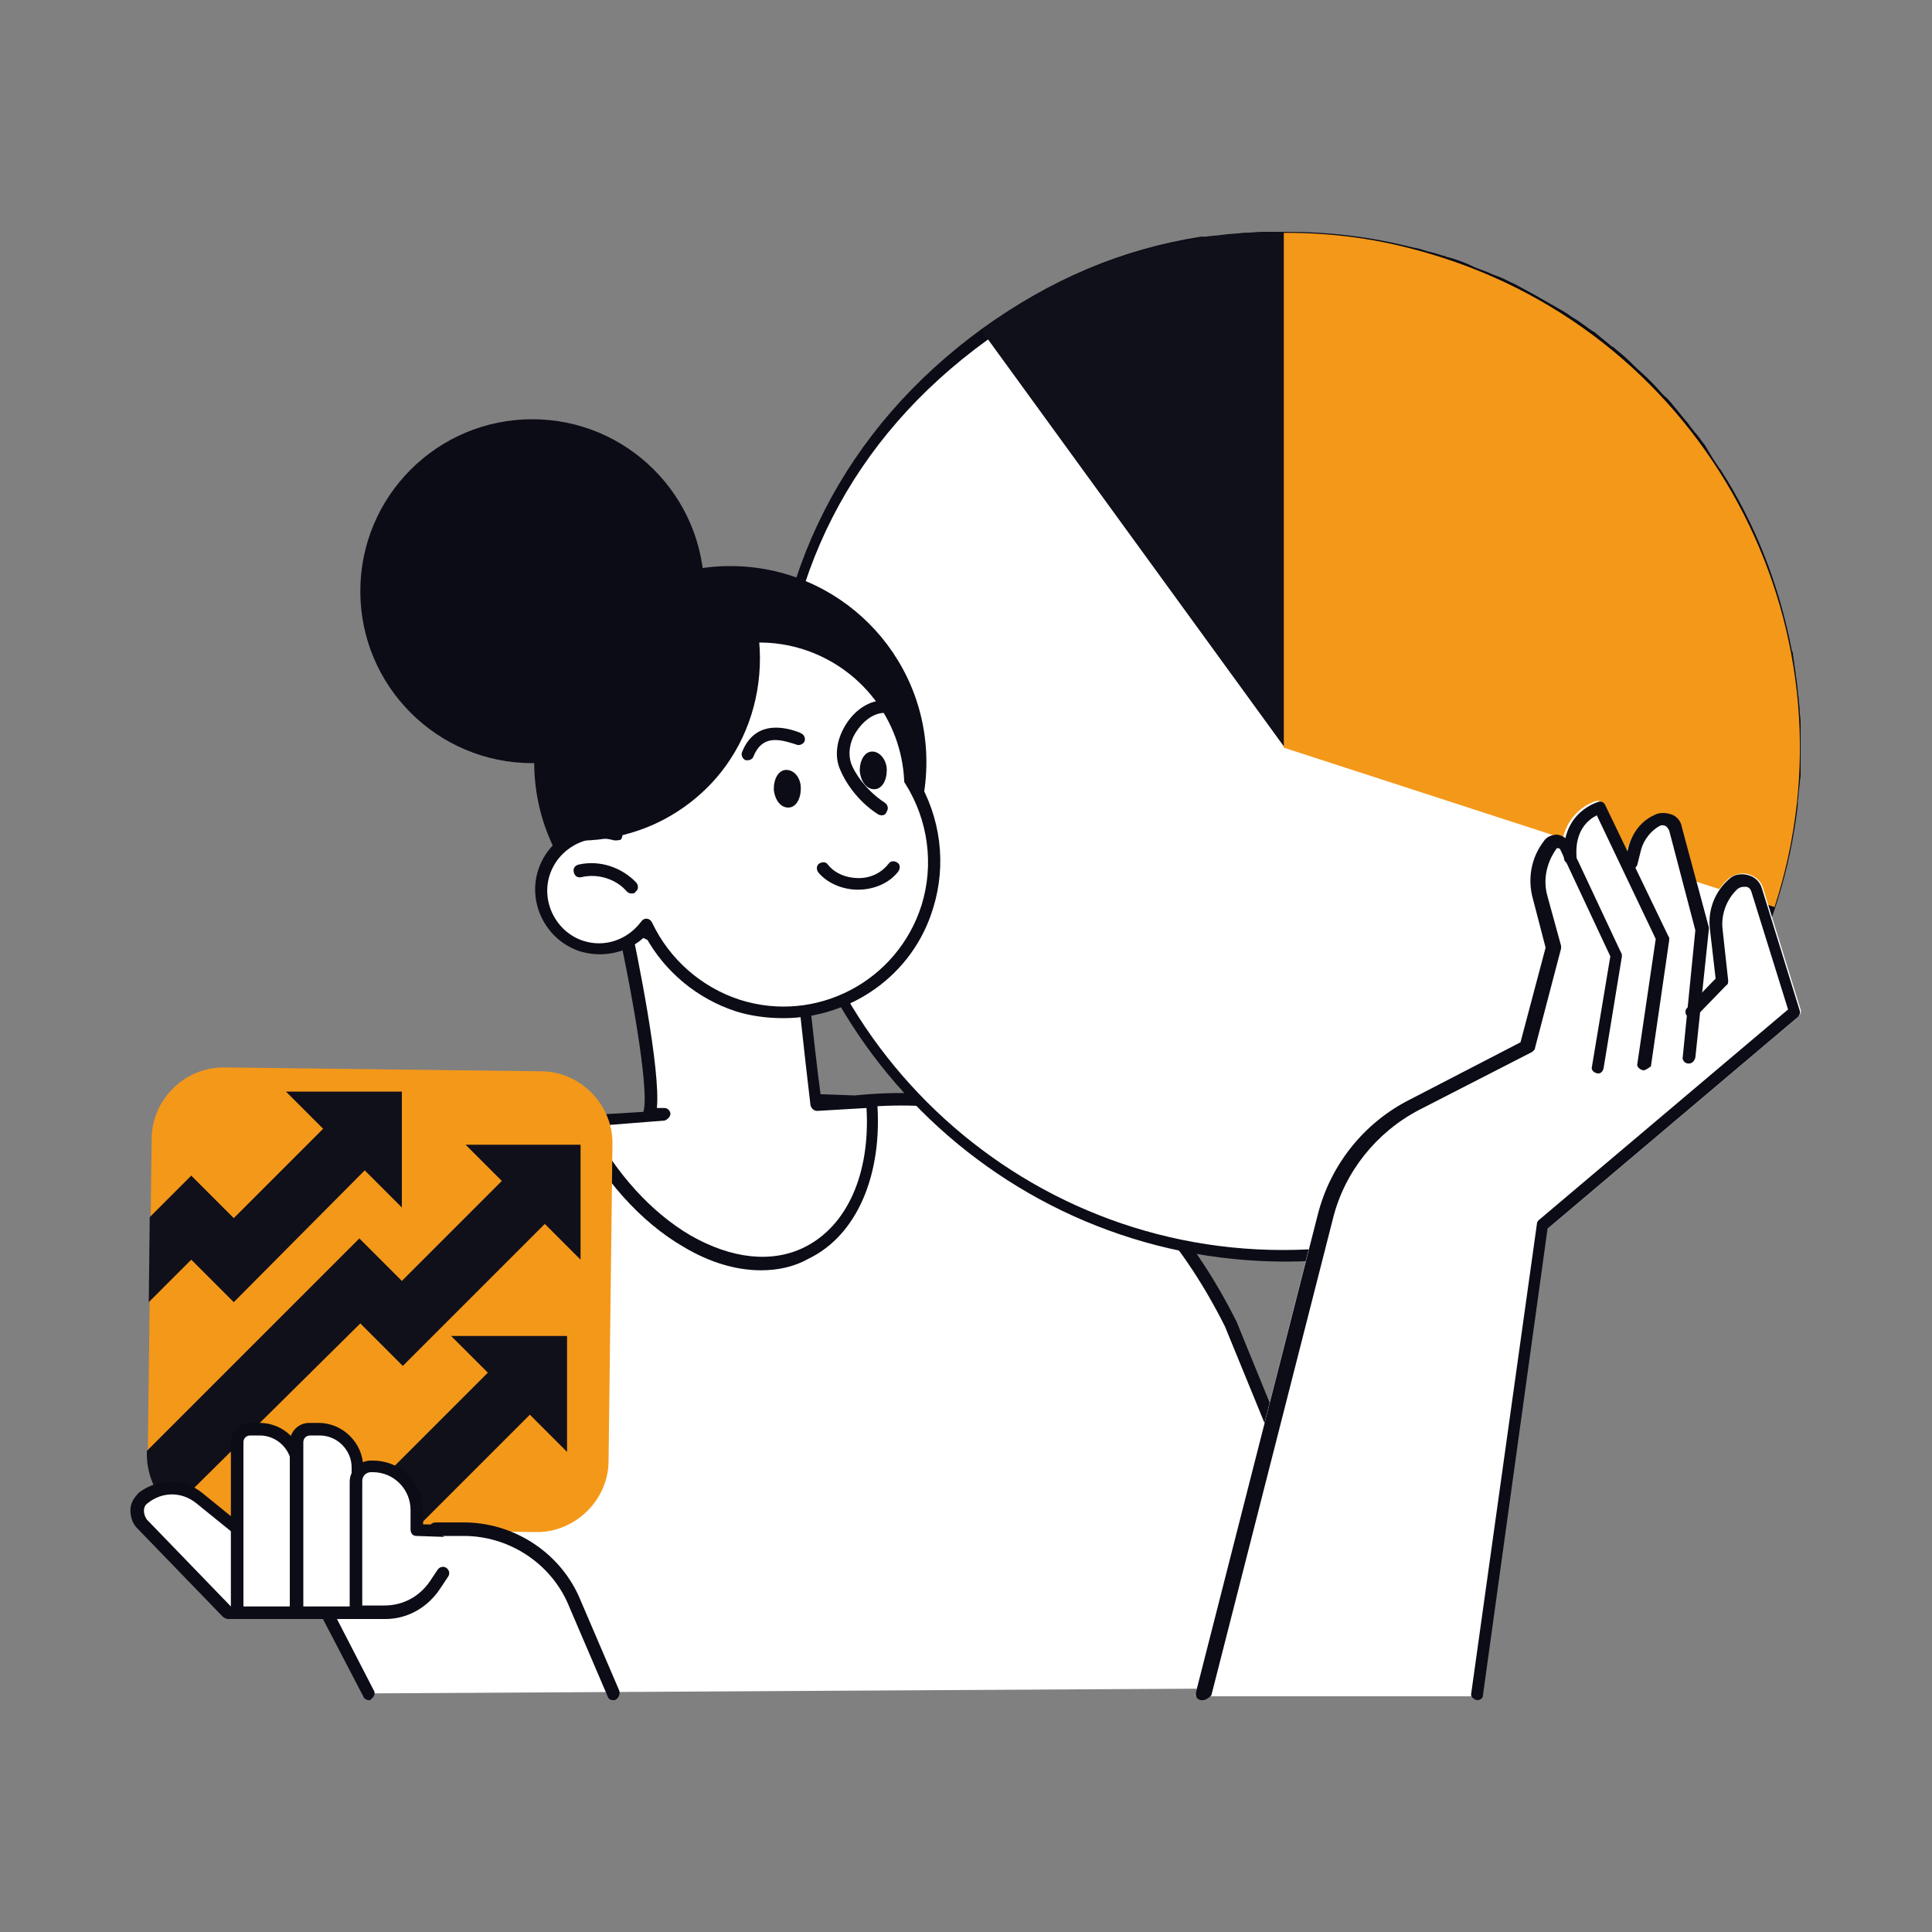 <?xml version="1.0" encoding="utf-8"?>
<!-- Generator: Adobe Illustrator 27.4.0, SVG Export Plug-In . SVG Version: 6.00 Build 0)  -->
<svg version="1.1" id="Ebene_1" xmlns="http://www.w3.org/2000/svg" xmlns:xlink="http://www.w3.org/1999/xlink" x="0px" y="0px"
	 viewBox="0 0 200 200" style="enable-background:new 0 0 200 200;" xml:space="preserve">
<rect x="0" y="0" width="200" height="200" fill="#808080" stroke="none"/>
<style type="text/css">
	.st0{fill:#FFFFFF;}
	.st1{fill:#0C0C17;}
	.st2{fill:#10101A;}
	.st3{fill:#F49819;}
</style>
<g id="_x3C_Layer_x3E_">
	<g>
		<g>
			<path class="st0" d="M38.2,175.3l-18.5-35.5l60.4-26l8.4,0.3c18-1.8,30.8,6.9,38.9,23l15.4,37.6L38.2,175.3z"/>
			<path class="st1" d="M38.2,176c-0.2,0-0.5-0.1-0.6-0.4l-18.5-35.5c-0.1-0.2-0.1-0.4,0-0.5c0.1-0.2,0.2-0.3,0.4-0.4l60.4-26
				c0.1,0,0.2-0.1,0.3-0.1l8.3,0.3c17.5-1.8,30.8,6.1,39.5,23.4l15.4,37.7c0.1,0.3,0,0.7-0.4,0.8c-0.3,0.1-0.7,0-0.8-0.4l-15.4-37.6
				c-8.4-16.7-21.3-24.4-38.2-22.6c0,0-0.1,0-0.1,0l-8.2-0.3l-59.6,25.7L38.7,175c0.2,0.3,0,0.7-0.3,0.9C38.4,176,38.3,176,38.2,176
				z"/>
		</g>
		<g>
			<g>
				<path class="st0" d="M133,130.1c-29.1,0-52.7-23.7-52.7-52.7c0-17.6,7.5-32.3,21.7-42.6c7-5.1,14.3-8.2,22.3-9.4
					c0,0,0.1,0,0.1,0l0.4-0.1c0.6-0.1,1.2-0.2,1.8-0.2c0.7-0.1,1.4-0.1,2.1-0.2c0,0,0.1,0,0.1,0c0.7,0,1.3-0.1,2-0.1
					c0.7,0,1.4,0,2.2,0c4.7,0,8.8,0.5,13,1.6c0.1,0,0.5,0.1,0.5,0.1c0.4,0.1,0.9,0.2,1.3,0.4c0.4,0.1,0.9,0.3,1.3,0.4
					c0,0,0.3,0.1,0.3,0.1c0.8,0.3,1.5,0.5,2.2,0.8l0.4,0.2c0.7,0.3,1.3,0.5,1.9,0.8c0.2,0.1,0.7,0.3,0.7,0.3c0.5,0.2,1,0.5,1.5,0.7
					c0.4,0.2,0.7,0.4,1.1,0.6c0.4,0.2,0.7,0.4,1.1,0.6c0.5,0.3,0.9,0.5,1.4,0.8l0.1,0.1c0.2,0.1,0.4,0.3,0.7,0.4
					c0.5,0.3,1.1,0.7,1.6,1l0.5,0.3c0.6,0.4,1.1,0.8,1.7,1.2l0.3,0.2c0.6,0.4,1.1,0.9,1.7,1.3l0.3,0.2c0.6,0.5,1.1,0.9,1.6,1.4
					l0.3,0.3c0.5,0.5,1,0.9,1.5,1.4c0.2,0.1,0.3,0.3,0.5,0.5c0.4,0.4,0.8,0.8,1.2,1.3c0.2,0.2,0.4,0.5,0.6,0.7
					c0.3,0.4,0.6,0.7,0.9,1.1c0.3,0.3,0.6,0.7,0.9,1c0.2,0.3,0.4,0.5,0.6,0.8c0.4,0.5,0.7,0.9,1.1,1.4l0.3,0.5
					c0.4,0.6,0.8,1.2,1.2,1.8l0.1,0.1c3.6,5.7,6.1,12,7.3,18.6l0.1,0.3c0.1,0.7,0.2,1.4,0.3,2.1c0,0.2,0,0.4,0.1,0.6l0,0.2
					c0.1,0.6,0.1,1.1,0.2,1.7c0,0.3,0.1,0.7,0.1,1l0,0.3c0,0.4,0.1,0.8,0.1,1.2c0,0.5,0,1,0,1.5c0,0.1,0,0.2,0,0.4
					c0,0.1,0,0.3,0,0.5l0,0.3c0,0.5,0,0.9,0,1.4l0,0.4c0,0.3,0,0.6,0,1c0,0.2,0,0.5-0.1,0.7l0,0.3c0,0.6-0.1,1.2-0.1,1.7l0,0.3
					C182.2,110,159.7,130.1,133,130.1z"/>
				<path class="st1" d="M132.9,25.3C133,25.3,133,25.3,132.9,25.3c4.7,0,8.6,0.5,12.8,1.6c0.1,0,0.2,0.1,0.3,0.1l0.2,0.1
					c0.4,0.1,0.9,0.2,1.3,0.4c0.4,0.1,0.9,0.3,1.3,0.4l0.1,0l0.1,0c0,0,0.1,0,0.1,0c0.8,0.3,1.5,0.5,2.2,0.8c0.1,0,0.2,0.1,0.2,0.1
					l0.2,0.1c0.7,0.3,1.3,0.5,1.9,0.8c0.2,0.1,0.3,0.1,0.5,0.2l0.2,0.1c0.4,0.2,1,0.4,1.5,0.7c0.4,0.2,0.7,0.4,1.1,0.5
					c0.4,0.2,0.7,0.4,1.1,0.6c0.4,0.2,0.8,0.5,1.4,0.8l0.1,0c0.2,0.1,0.4,0.3,0.7,0.4c0.5,0.3,1,0.6,1.6,1l0.1,0
					c0.1,0.1,0.3,0.2,0.4,0.3c0.5,0.4,1.1,0.8,1.7,1.2c0.1,0.1,0.2,0.2,0.3,0.2c0.6,0.4,1.1,0.9,1.7,1.3l0.3,0.2
					c0.5,0.5,1.1,0.9,1.6,1.4c0.1,0.1,0.2,0.2,0.3,0.3c0.5,0.5,1,0.9,1.4,1.4c0.1,0.1,0.3,0.3,0.4,0.4c0.4,0.4,0.8,0.9,1.2,1.3
					c0.2,0.2,0.4,0.5,0.6,0.7c0.3,0.4,0.6,0.7,0.9,1.1c0.3,0.3,0.6,0.7,0.8,1c0.2,0.3,0.4,0.5,0.6,0.8c0.3,0.4,0.7,0.9,1,1.4
					l0.1,0.1c0.1,0.1,0.2,0.2,0.3,0.4c0.4,0.6,0.8,1.2,1.2,1.8l0,0.1l0,0.1c3.6,5.6,6,11.8,7.2,18.4l0,0.2l0,0.1
					c0.1,0.7,0.2,1.4,0.3,2c0,0.2,0,0.4,0.1,0.5l0,0.2c0.1,0.5,0.1,1.1,0.2,1.6c0,0.3,0.1,0.7,0.1,1l0,0.2l0,0.2
					c0,0.4,0.1,0.8,0.1,1.1c0,0.5,0,1,0,1.5c0,0.1,0,0.3,0,0.4c0,0.1,0,0.3,0,0.4c0,0,0,0.1,0,0.1c0,0.1,0,0.1,0,0.2
					c0,0.4,0,0.9,0,1.3l0,0.1l0,0.3c0,0.3,0,0.6,0,1c0,0.2,0,0.5-0.1,0.7l0,0.3c0,0.6-0.1,1.2-0.1,1.7c0,0.1,0,0.1,0,0.2l0,0.2
					c-3,26.2-25.3,46-51.7,46c-28.7,0-52.1-23.4-52.1-52.1c0-17.3,7.4-31.9,21.5-42.1c6.9-5,14.1-8.1,22.1-9.3c0,0,0.1,0,0.1,0
					c0,0,0.1,0,0.1,0l0.1,0l0.2,0c0.7-0.1,1.3-0.2,1.8-0.2c0,0,0,0,0.1,0c0.7-0.1,1.4-0.1,2-0.2h0l0.1,0c0.7-0.1,1.4-0.1,2-0.1
					C131.5,25.3,132.2,25.3,132.9,25.3L132.9,25.3z M133,24C133,24,133,24,133,24C133,24,133,24,133,24L133,24c-0.7,0-1.5,0-2.2,0
					c-0.7,0-1.3,0.1-2,0.1c0,0-0.1,0-0.1,0c-0.7,0.1-1.4,0.1-2.1,0.2c0,0,0,0,0,0c-0.6,0.1-1.2,0.1-1.8,0.2c-0.1,0-0.2,0-0.3,0
					c-0.1,0-0.1,0-0.2,0v0c-8.2,1.3-15.5,4.4-22.6,9.5c-14.3,10.4-22,25.5-22,43.2c0,29.5,23.9,53.4,53.4,53.4
					c27.4,0,49.9-20.6,53-47.2c0-0.1,0-0.2,0-0.4c0.1-0.6,0.1-1.2,0.2-1.8c0-0.3,0.1-0.7,0.1-1c0-0.4,0-0.8,0-1.3c0-0.5,0-1,0-1.5
					c0-0.1,0-0.2,0-0.3c0-0.3,0-0.6,0-0.8c0-0.5,0-1,0-1.5c0-0.4-0.1-0.9-0.1-1.3c0-0.4-0.1-0.8-0.1-1.2c-0.1-0.6-0.1-1.1-0.2-1.7
					c0-0.3-0.1-0.5-0.1-0.8c-0.1-0.7-0.2-1.4-0.3-2.1c0-0.1,0-0.2-0.1-0.3c-1.3-6.8-3.8-13.2-7.4-18.8c0,0-0.1-0.1-0.1-0.1
					c-0.4-0.6-0.8-1.2-1.2-1.9c-0.1-0.2-0.2-0.3-0.3-0.5c-0.4-0.5-0.7-1-1.1-1.4c-0.2-0.3-0.4-0.5-0.6-0.8c-0.3-0.4-0.6-0.7-0.9-1.1
					c-0.3-0.4-0.6-0.7-0.9-1.1c-0.2-0.2-0.4-0.5-0.7-0.7c-0.4-0.4-0.8-0.9-1.2-1.3c-0.2-0.2-0.3-0.3-0.5-0.5c-0.5-0.5-1-0.9-1.5-1.4
					c-0.1-0.1-0.2-0.2-0.3-0.3c-0.5-0.5-1.1-1-1.6-1.4c-0.1-0.1-0.2-0.2-0.3-0.2c-0.6-0.5-1.1-0.9-1.7-1.4c-0.1-0.1-0.2-0.2-0.3-0.2
					c-0.6-0.4-1.1-0.8-1.7-1.2c-0.2-0.1-0.3-0.2-0.5-0.3c-0.5-0.4-1.1-0.7-1.6-1c-0.2-0.1-0.5-0.3-0.7-0.4c-0.5-0.3-0.9-0.5-1.4-0.8
					c-0.4-0.2-0.7-0.4-1.1-0.6c-0.4-0.2-0.7-0.4-1.1-0.6c-0.5-0.2-1-0.5-1.5-0.7c-0.3-0.1-0.5-0.2-0.8-0.3c-0.6-0.3-1.3-0.5-2-0.8
					c-0.1-0.1-0.3-0.1-0.4-0.2c-0.7-0.3-1.5-0.6-2.3-0.8c-0.1,0-0.1,0-0.2-0.1c0,0-0.1,0-0.1,0c-0.4-0.1-0.9-0.3-1.4-0.4
					s-0.9-0.3-1.4-0.4c-0.2,0-0.4-0.1-0.5-0.1C141.8,24.5,137.7,24,133,24C133,24,133,24,133,24L133,24z"/>
			</g>
			<g>
				<g>
					<g>
						<g>
							<path class="st2" d="M133,77.4l-31.4-43.2C111.1,27.3,121.2,24,133,24V77.4z"/>
						</g>
					</g>
					<g>
						<g>
							<path class="st2" d="M133,77.4l-8.7-52.7c2.8-0.4,5.7-0.6,8.7-0.6V77.4z"/>
						</g>
					</g>
				</g>
				<g>
					<g>
						<g>
							<path class="st3" d="M132.9,77.4l50.8,16.5c9.1-28-6.2-58.1-34.3-67.2c-5.6-1.8-10.6-2.6-16.5-2.6V77.4z"/>
						</g>
					</g>
				</g>
			</g>
		</g>
		<path class="st0" d="M186.4,104.5l-3.9-12.6c-0.2-0.7-0.8-1.2-1.5-1.4c-0.7-0.2-1.4,0-2,0.4c-1.5,1.3-2.2,3.2-2,5.1l0.6,5.2
			l-1.4,1.5l0.7-6.4c0-0.1,0-0.2,0-0.2l-2.8-10.4c-0.2-0.6-0.6-1.1-1.2-1.3c-0.6-0.2-1.2-0.2-1.8,0.1c-1.3,0.7-2.2,1.9-2.6,3.3
			l-0.1,0.3l-2.3-4.8c-0.1-0.3-0.5-0.4-0.8-0.4c-1.1,0.3-2.9,1.4-3.5,3.8c-0.2-0.1-0.4-0.2-0.6-0.2c-0.6-0.1-1.1,0.2-1.5,0.7
			c-1.3,1.8-1.7,4-1.1,6.1l1.3,5l-2.6,9.8l-11.4,5.9c-4.8,2.5-8.3,6.9-9.6,12.1l-12.6,49.5c-0.1,0.2,0-0.2,0.1,0
			c0.1,0.2,0.3,0,0.5,0c0,0,0,0,0,0h28.4c0.3,0,0.6,0.3,0.7,0l6.7-48.3l25.9-21.9C186.4,105,186.5,104.8,186.4,104.5z"/>
		<g>
			<g>
				<path class="st1" d="M152.9,176C152.9,176,152.9,176,152.9,176c-0.4-0.1-0.7-0.4-0.6-0.7l6.8-48.6c0-0.2,0.1-0.3,0.2-0.4
					l25.8-21.8l-3.8-12.2c-0.1-0.3-0.3-0.5-0.6-0.5s-0.5,0-0.8,0.2c-1.1,1-1.7,2.5-1.6,4l0.6,5.5c0,0.2,0,0.4-0.2,0.5l-3.1,3.2
					c-0.2,0.3-0.7,0.3-0.9,0c-0.3-0.2-0.3-0.7,0-0.9l2.9-3l-0.6-5.2c-0.2-1.9,0.5-3.8,2-5.1c0.5-0.5,1.3-0.6,2-0.4
					c0.7,0.2,1.2,0.7,1.4,1.4l3.9,12.6c0.1,0.2,0,0.5-0.2,0.7l-25.9,21.9l-6.7,48.4C153.5,175.8,153.2,176,152.9,176z"/>
			</g>
			<g>
				<path class="st1" d="M174.8,110.1C174.8,110.1,174.8,110.1,174.8,110.1c-0.4,0-0.7-0.4-0.6-0.7l1.3-13.1L172.8,86
					c-0.1-0.2-0.2-0.4-0.4-0.5c-0.2-0.1-0.4-0.1-0.6,0c-0.9,0.5-1.6,1.4-1.9,2.4l-0.4,1.6c-0.1,0.3-0.4,0.6-0.8,0.5
					c-0.3-0.1-0.6-0.4-0.5-0.8l0.4-1.6c0.4-1.4,1.3-2.6,2.6-3.2c0.5-0.3,1.2-0.3,1.8-0.1s1,0.7,1.1,1.3l2.8,10.4c0,0.1,0,0.2,0,0.2
					l-1.4,13.3C175.4,109.8,175.2,110.1,174.8,110.1z"/>
			</g>
			<g>
				<path class="st1" d="M170.1,110.8C170.1,110.8,170,110.8,170.1,110.8c-0.4-0.1-0.7-0.4-0.6-0.7l1.9-12.9l-6.1-12.8
					c-0.8,0.4-2.3,1.5-2.1,4.3c0,0.4-0.2,0.7-0.6,0.7c-0.4,0-0.7-0.2-0.7-0.6c-0.3-4.8,3.6-5.8,3.6-5.8c0.3-0.1,0.6,0.1,0.7,0.4
					l6.5,13.5c0.1,0.1,0.1,0.2,0.1,0.4l-1.9,13.1C170.7,110.5,170.4,110.8,170.1,110.8z"/>
			</g>
			<g>
				<path class="st1" d="M124.5,176c-0.1,0-0.1,0-0.2,0c-0.4-0.1-0.6-0.4-0.5-0.8l12.6-49.4c1.3-5.2,4.8-9.6,9.6-12l11.4-5.9
					l2.6-9.8l-1.3-5c-0.6-2.1-0.2-4.3,1.1-6c0.3-0.5,0.9-0.7,1.4-0.7c0.6,0.1,1,0.4,1.3,0.9l5.3,11.3c0.1,0.1,0.1,0.3,0.1,0.4
					l-1.9,11.6c-0.1,0.4-0.4,0.6-0.7,0.5c-0.4-0.1-0.6-0.4-0.5-0.7l1.9-11.4l-5.2-11.1c-0.1-0.1-0.2-0.1-0.2-0.1
					c-0.1,0-0.2,0-0.2,0.1c-1,1.4-1.4,3.2-0.9,4.9l1.4,5.1c0,0.1,0,0.2,0,0.3l-2.7,10.3c0,0.2-0.2,0.3-0.3,0.4l-11.7,6
					c-4.4,2.3-7.7,6.4-8.9,11.2l-12.6,49.4C125.1,175.8,124.8,176,124.5,176z"/>
			</g>
		</g>
		<ellipse class="st1" cx="55.1" cy="61.2" rx="17.8" ry="17.8"/>
		<g>
			<path class="st0" d="M68.7,115.5l-1.6-0.1c1.2-2.5-2.9-21.2-2.9-21.2L82.5,95c0,0.3,1.3,13.9,2,19.5l5.7-0.4
				c0.6,7.1-1.8,13.3-6.8,15.7c-7.4,3.6-17.9-2.4-23.3-13.5c0-0.1-0.1-0.1-0.1-0.2L68.7,115.5z"/>
			<path class="st1" d="M78.8,131.5c-2.6,0-5.3-0.8-8-2.4c-4.5-2.6-8.5-7.1-11.2-12.5l-0.1-0.2c-0.1-0.2-0.1-0.4,0-0.6
				c0.1-0.2,0.3-0.3,0.5-0.3l6.6-0.4c0.7-2.1-1.4-13.7-3-20.6c0-0.2,0-0.4,0.1-0.6s0.3-0.2,0.5-0.2l18.2,0.7c0.2,0,0.4,0.1,0.5,0.2
				c0.1,0.1,0.2,0.3,0.1,0.4c0,0.7,1.2,12.9,2,18.7l5.1-0.3c0.4,0,0.7,0.2,0.7,0.6c0.6,7.6-2.1,13.9-7.1,16.3
				C82.3,131.1,80.6,131.5,78.8,131.5z M61.2,116.6c2.6,4.9,6.2,8.9,10.3,11.3c4.2,2.4,8.4,2.9,11.8,1.2c4.4-2.2,6.8-7.6,6.4-14.4
				l-5.1,0.3c-0.3,0-0.6-0.2-0.7-0.6c-0.5-4.1-1.8-15.9-2-18.9l-16.8-0.7c0.9,4.1,3.3,16,2.9,19.9l0.8,0c0.3,0,0.6,0.3,0.6,0.6
				c0,0.3-0.3,0.6-0.6,0.7L61.2,116.6z"/>
		</g>
		<ellipse class="st1" cx="75.6" cy="78.9" rx="20.3" ry="20.3"/>
		<g>
			<path class="st0" d="M63.8,86.3c-1-3-1.1-6.3-0.1-9.6c2.6-8.3,11.4-12.8,19.6-10.3c6.4,2,10.6,7.8,10.9,14.2
				c2.4,3.8,3.2,8.5,1.7,13.1c-2.6,8.3-11.4,12.8-19.6,10.3c-4.4-1.4-7.7-4.5-9.5-8.3c-1.5,2-4.1,2.9-6.6,2.1c-3.2-1-5-4.4-4-7.6
				C57.3,87.2,60.6,85.4,63.8,86.3z"/>
			<path class="st1" d="M81.1,105.4c-1.6,0-3.3-0.2-4.9-0.7c-4-1.3-7.4-4.1-9.4-7.8c-1.7,1.7-4.3,2.3-6.7,1.6
				c-3.5-1.1-5.5-4.9-4.4-8.4c1-3.1,4-5,7.2-4.6c-0.8-3-0.7-6,0.2-8.9c1.3-4.2,4.2-7.6,8-9.6c3.9-2,8.3-2.4,12.4-1.1
				c6.4,2,11,7.9,11.4,14.6c2.5,4.1,3.1,9,1.7,13.5C94.5,101,88,105.4,81.1,105.4z M66.9,95.1C66.9,95.1,67,95.1,66.9,95.1
				c0.3,0,0.5,0.2,0.6,0.4c1.8,3.8,5.1,6.7,9.1,8c7.9,2.5,16.3-1.9,18.8-9.8c1.3-4.2,0.7-8.8-1.7-12.6c-0.1-0.1-0.1-0.2-0.1-0.3
				c-0.3-6.3-4.5-11.7-10.5-13.6c-3.8-1.2-7.9-0.8-11.4,1c-3.6,1.9-6.2,5-7.4,8.8c-0.9,3-0.9,6.2,0.1,9.2c0.1,0.2,0,0.5-0.1,0.7
				C64.1,87,63.8,87,63.6,87c-2.8-0.8-5.8,0.8-6.7,3.6c-0.9,2.8,0.7,5.9,3.5,6.8c2.2,0.7,4.5-0.1,5.9-1.9
				C66.5,95.2,66.7,95.1,66.9,95.1z"/>
		</g>
		<g>
			<path class="st1" d="M65.4,92.5c-0.2,0-0.4-0.1-0.5-0.2c-1.1-1.3-3-1.9-4.7-1.5c-0.4,0.1-0.7-0.1-0.8-0.5
				c-0.1-0.4,0.1-0.7,0.5-0.8c2.2-0.5,4.5,0.3,6,1.9c0.2,0.3,0.2,0.7-0.1,0.9C65.8,92.4,65.6,92.5,65.4,92.5z"/>
		</g>
		<g>
			<path class="st1" d="M88.8,92.1c-1.6,0-3.2-0.7-4.1-1.8c-0.2-0.3-0.2-0.7,0.1-0.9c0.3-0.2,0.7-0.2,0.9,0.1
				c0.7,0.9,1.9,1.4,3.2,1.4c1.3,0,2.4-0.6,3.1-1.5c0.2-0.3,0.6-0.3,0.9-0.1c0.3,0.2,0.3,0.6,0.1,0.9C92.1,91.4,90.5,92.1,88.8,92.1
				C88.8,92.1,88.8,92.1,88.8,92.1z"/>
		</g>
		<g>
			<path class="st1" d="M77.4,78.7c-0.1,0-0.2,0-0.2,0c-0.3-0.1-0.5-0.5-0.4-0.8c1.4-3.6,4.8-2.5,5.9-2.1l0.2,0.1
				c0.3,0.1,0.5,0.5,0.4,0.8c-0.1,0.3-0.5,0.5-0.8,0.4L82.2,77c-1.6-0.5-3.3-0.9-4.2,1.3C77.9,78.6,77.6,78.7,77.4,78.7z"/>
		</g>
		<g>
			<path class="st1" d="M91.3,84.4c-0.1,0-0.2,0-0.4-0.1c-2.2-1.4-3.5-3.5-4-4.8c-0.5-1.3-0.3-2.9,0.6-4.4c0.9-1.5,2.3-2.5,3.8-2.6
				c0.4,0,0.7,0.2,0.7,0.6c0,0.4-0.2,0.7-0.6,0.7c-1.1,0.1-2.1,0.9-2.8,2c-0.7,1.1-0.8,2.3-0.5,3.2c0.3,0.9,1.5,2.8,3.5,4.1
				c0.3,0.2,0.4,0.6,0.2,0.9C91.7,84.3,91.5,84.4,91.3,84.4z"/>
		</g>
		<path class="st1" d="M91.8,79.7c0,1.1-0.5,2-1.3,2c-0.8,0-1.4-0.8-1.5-1.9c0-1.1,0.5-2,1.3-2C91.1,77.8,91.8,78.7,91.8,79.7z"/>
		<path class="st1" d="M82.9,81.6c0,1.1-0.5,2-1.3,2c-0.8,0-1.4-0.8-1.5-1.9c0-1.1,0.5-2,1.3-2C82.2,79.7,82.9,80.5,82.9,81.6z"/>
		<path class="st1" d="M59.6,78.7c-0.3,2.6-0.5,5.2-0.6,7.8c0,0.2,0.1,0.5,0.4,0.5c2.3,0.1,4.5-0.3,6.6-1c3.9-1.3,7.4-4,9.6-7.4
			c2.5-3.8,3.5-8.5,2.9-13c-0.1-0.5-0.8-0.4-0.8,0c-1.6-1.3-3.8-1.3-5.7-0.8c-2.1,0.5-4,1.6-5.8,2.7c-1.9,1.2-3.7,2.6-4.8,4.7
			C60.3,74.2,59.9,76.5,59.6,78.7z"/>
		<g>
			<g>
				<path class="st3" d="M22.7,158.2l32.7,0.4c4.1,0.1,7.6-3.3,7.6-7.4l0.4-32.7c0.1-4.1-3.3-7.6-7.4-7.6l-32.7-0.4
					c-4.1-0.1-7.6,3.3-7.6,7.4l-0.4,32.7C15.2,154.7,18.5,158.1,22.7,158.2z"/>
			</g>
			<polygon class="st2" points="60.1,130.4 60.1,118.5 48.2,118.5 			"/>
			<polygon class="st2" points="41.6,125 41.6,113 29.6,113 			"/>
			<polygon class="st2" points="24.2,126.1 19.8,121.7 15.5,126 15.4,134.8 19.8,130.4 24.2,134.8 39.4,119.5 35.1,115.2 			"/>
			<path class="st2" d="M52.5,121.7l-10.9,10.9l-4.4-4.4l-22,22l0,0.3c0,2.3,1,4.4,2.6,5.8L37.3,137l4.4,4.4l15.2-15.2L52.5,121.7z"
				/>
			<polygon class="st2" points="58.7,150.3 58.7,138.3 46.7,138.3 			"/>
			<polygon class="st2" points="56.5,144.8 52.1,140.5 34.3,158.3 43,158.3 			"/>
		</g>
		<g>
			<g>
				<path class="st0" d="M31.6,166.9h-8l-8.9-9.2c-0.7-0.8-0.7-2,0.2-2.7l0,0c1.7-1.3,4.1-1.3,5.8,0l9,7.3L31.6,166.9z"/>
				<path class="st1" d="M31.6,167.6h-8c-0.2,0-0.3-0.1-0.5-0.2l-8.9-9.2c-0.5-0.5-0.7-1.2-0.7-1.9c0-0.7,0.4-1.3,0.9-1.8
					c2-1.5,4.7-1.5,6.6,0.1l9,7.3c0.1,0.1,0.1,0.1,0.2,0.2l1.9,4.5c0.1,0.2,0.1,0.4-0.1,0.6C32,167.5,31.8,167.6,31.6,167.6z
					 M23.9,166.3h6.8l-1.5-3.5l-8.9-7.2c-1.5-1.2-3.5-1.2-5,0c-0.3,0.2-0.4,0.5-0.4,0.8c0,0.3,0.1,0.6,0.3,0.9L23.9,166.3z"/>
			</g>
			<g>
				<path class="st0" d="M26.9,147.9h-1c-0.7,0-1.3,0.6-1.3,1.3v17.6h6.3v-15C30.9,149.7,29.1,147.9,26.9,147.9z"/>
				<path class="st1" d="M30.9,167.6h-6.3c-0.4,0-0.7-0.3-0.7-0.7v-17.6c0-1.1,0.9-2,2-2h1c2.5,0,4.6,2.1,4.6,4.6v15
					C31.5,167.3,31.2,167.6,30.9,167.6z M25.2,166.3h5v-14.4c0-1.8-1.5-3.3-3.3-3.3h-1c-0.4,0-0.7,0.3-0.7,0.7V166.3z"/>
			</g>
			<g>
				<path class="st0" d="M33.1,147.9h-1c-0.7,0-1.3,0.6-1.3,1.3v17.6H37v-15C37,149.7,35.3,147.9,33.1,147.9z"/>
				<path class="st1" d="M37,167.6h-6.3c-0.4,0-0.7-0.3-0.7-0.7v-17.6c0-1.1,0.9-2,2-2h1c2.5,0,4.6,2.1,4.6,4.6v15
					C37.7,167.3,37.4,167.6,37,167.6z M31.4,166.3h5v-14.4c0-1.8-1.5-3.3-3.3-3.3h-1c-0.4,0-0.7,0.3-0.7,0.7V166.3z"/>
			</g>
			<g>
				<path class="st0" d="M49,158.5l-5.8-0.2v-2c0-2.5-2-4.5-4.5-4.5h-0.2c-0.9,0-1.6,0.7-1.6,1.6v13.5h3c2.1,0,4-1,5.2-2.7L46,163
					L49,158.5z"/>
				<path class="st1" d="M39.9,167.6h-3c-0.4,0-0.7-0.3-0.7-0.7v-13.5c0-1.2,1-2.2,2.2-2.2h0.2c2.9,0,5.2,2.3,5.2,5.2v1.4l5.2,0.1
					c0.4,0,0.6,0.3,0.6,0.7c0,0.4-0.3,0.6-0.7,0.6l-5.8-0.2c-0.4,0-0.6-0.3-0.6-0.7v-2c0-2.1-1.7-3.9-3.9-3.9h-0.2
					c-0.5,0-0.9,0.4-0.9,0.9v12.9h2.3c1.9,0,3.6-0.9,4.7-2.5l0.8-1.2c0.2-0.3,0.6-0.4,0.9-0.2c0.3,0.2,0.4,0.6,0.2,0.9l-0.8,1.2
					C44.3,166.4,42.2,167.6,39.9,167.6z"/>
			</g>
		</g>
		<g>
			<path class="st0" d="M63.5,175.3l-4.2-9.8c-2-4.4-6.5-7.2-11.3-7.2h-2.9L63.5,175.3z"/>
			<path class="st1" d="M63.5,176c-0.3,0-0.5-0.1-0.6-0.4l-4.2-9.8c-1.9-4.1-6.1-6.8-10.7-6.8h-2.9c-0.4,0-0.7-0.3-0.7-0.7
				s0.3-0.7,0.7-0.7H48c5.1,0,9.8,3,11.9,7.6l4.2,9.8c0.1,0.3,0,0.7-0.3,0.9C63.7,176,63.6,176,63.5,176z"/>
		</g>
	</g>
</g>
</svg>
